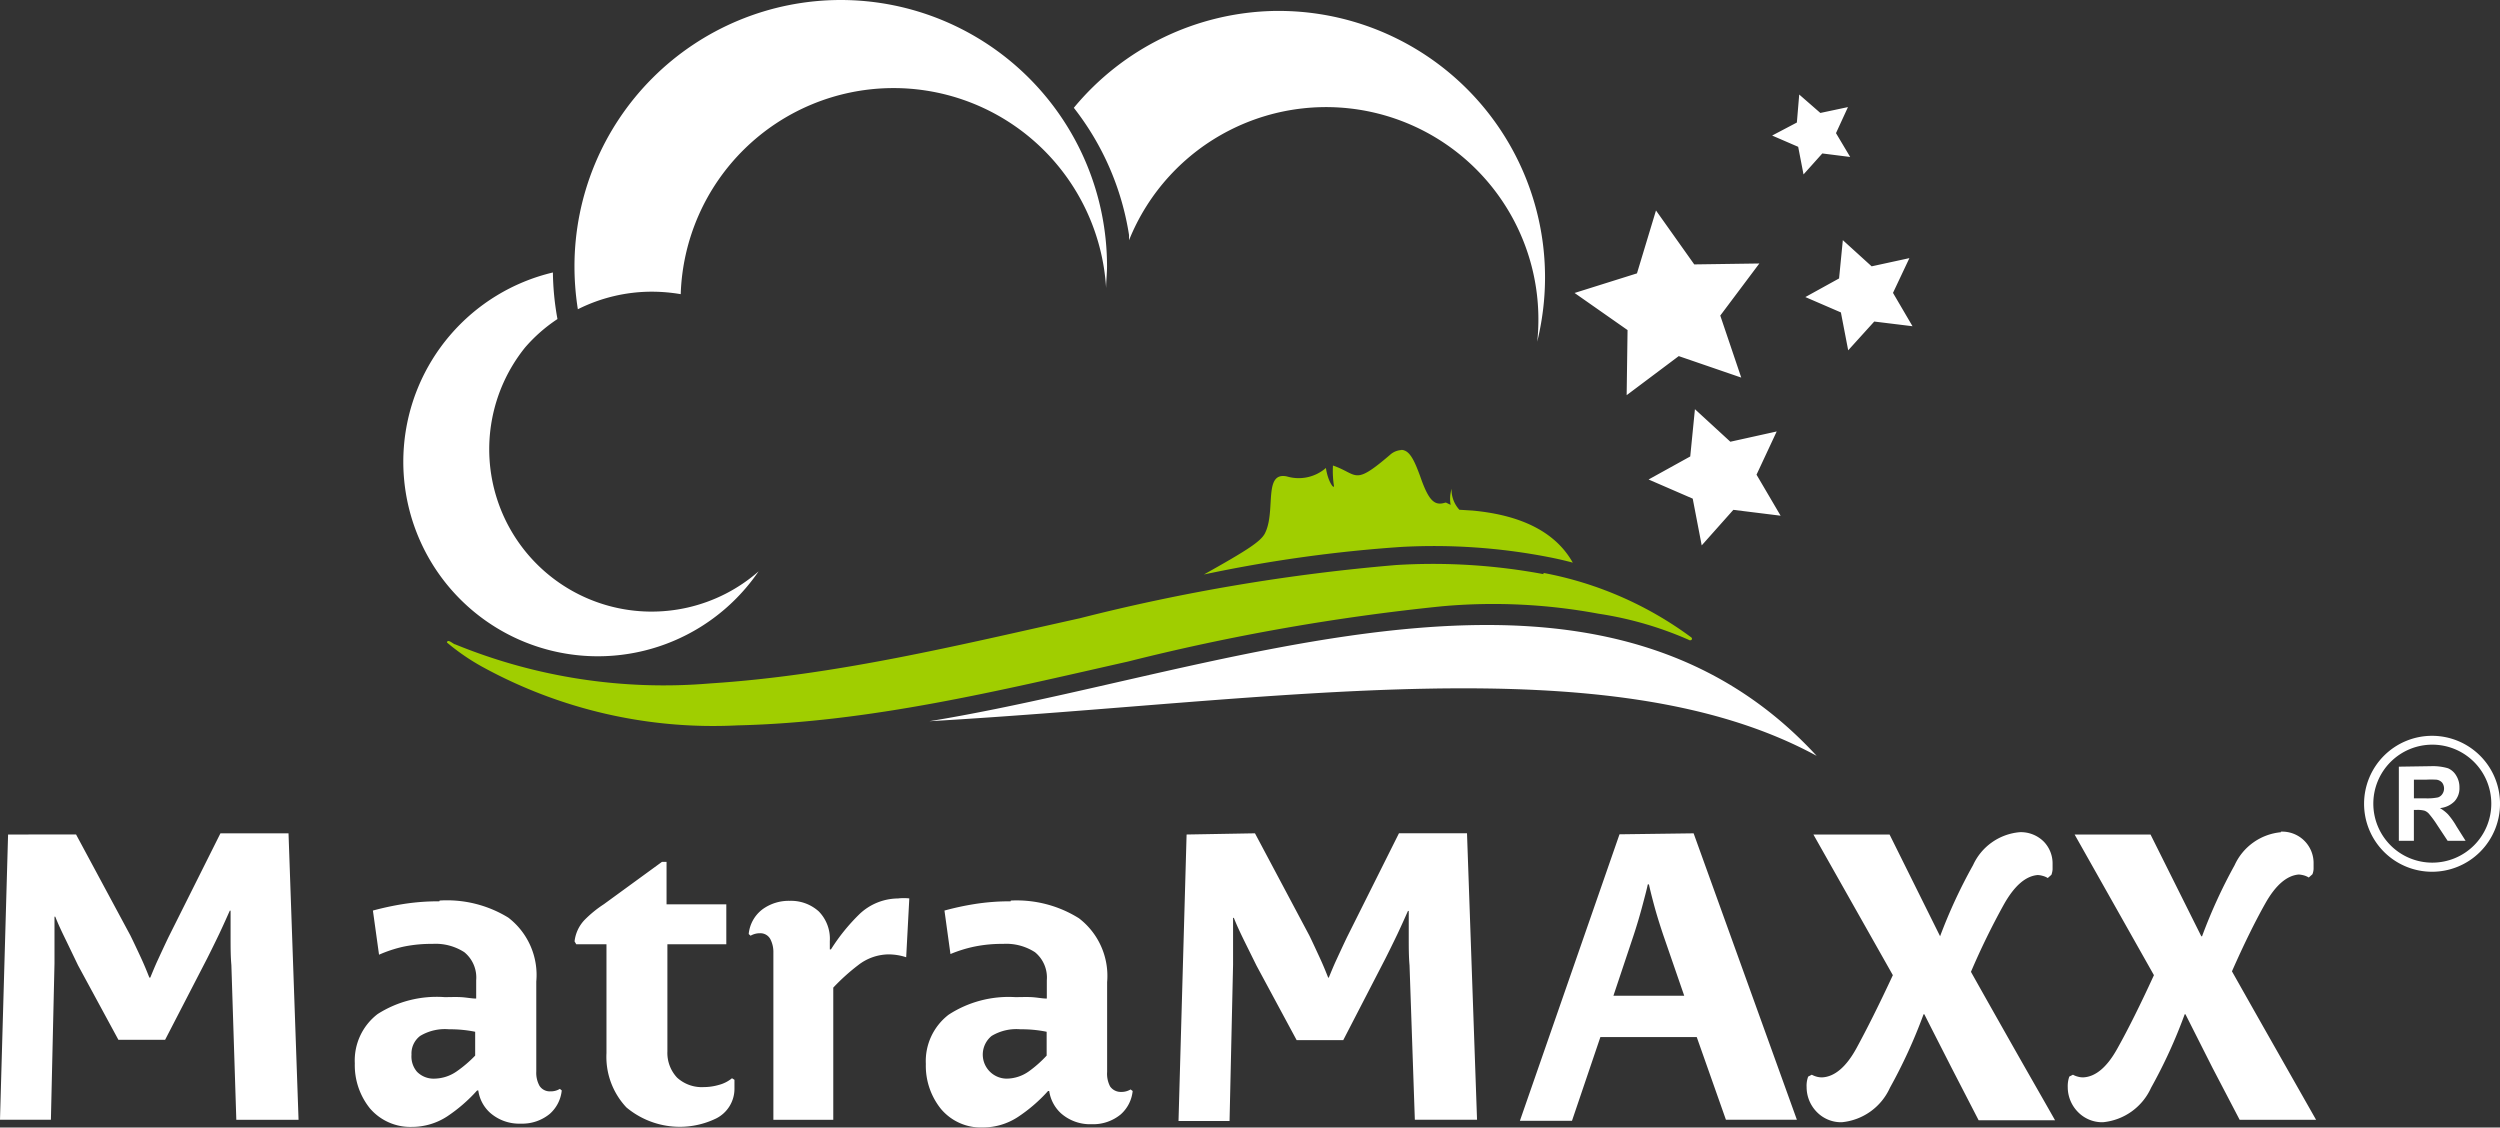 <svg height="60" viewBox="0 0 133.036 60" width="133.036" xmlns="http://www.w3.org/2000/svg"><rect x="0" y="0" width="133.036" height="60" fill="#333333" stroke="none"/><path d="m92.679 43.786a19.138 19.138 0 0 1 7.823 3.4c.166.09.042.256-.111.152a18.937 18.937 0 0 0 -4.791-1.383 30.564 30.564 0 0 0 -8.315-.395 116.841 116.841 0 0 0 -16.7 2.938c-6.846 1.545-13.747 3.236-20.787 3.4a25.548 25.548 0 0 1 -13.56-3.1 11.675 11.675 0 0 1 -1.912-1.31c.042-.222.333.09.443.1a29.288 29.288 0 0 0 13.553 2.079c6.67-.428 13.17-2.022 19.678-3.467a103.331 103.331 0 0 1 16.837-2.834 32 32 0 0 1 7.844.485z" fill="#a0ce00" transform="translate(-10.543 -13.298)"/><path d="m102.971 34.55a.443.443 0 0 1 .166.035c.353.132.582.693.838 1.386.464 1.344.783 1.559 1.33 1.386h.042l.243.118a1.746 1.746 0 0 1 0-.631 2.221 2.221 0 0 1 .049-.229 1.58 1.58 0 0 0 .416 1.122l.693.042c2.772.256 4.483 1.247 5.342 2.772-.416-.111-.838-.208-1.261-.291a31.985 31.985 0 0 0 -7.837-.547 74.929 74.929 0 0 0 -10.532 1.468c2.307-1.289 2.986-1.739 3.229-2.155.631-1.164-.1-3.333 1.185-3.063a2.21 2.21 0 0 0 2.079-.45c.1.693.409 1.122.43.97a5.238 5.238 0 0 1 -.055-1.1c1.351.464 1.074 1.109 3.028-.561a.984.984 0 0 1 .617-.263z" fill="#a0ce00" transform="translate(-28.395 -10.61)"/><g fill="#fff"><path d="m54.251 0a14.177 14.177 0 0 0 -14.17 14.17 14.684 14.684 0 0 0 .18 2.287 8.779 8.779 0 0 1 3.95-.935 9.237 9.237 0 0 1 1.524.132 11.332 11.332 0 0 1 22.637-.326c0-.381.049-.769.049-1.157a14.177 14.177 0 0 0 -14.17-14.171zm23.074.582a14.2 14.2 0 0 0 -10.671 5.155 14.613 14.613 0 0 1 2.938 6.77v.277a11.3 11.3 0 0 1 21.722 5.4c.09-.374.166-.748.229-1.136a14.177 14.177 0 0 0 -13.817-16.466zm27.93 4.448-.125 1.49-1.316.693 1.386.6.284 1.469 1-1.116 1.483.187-.755-1.268.637-1.386-1.469.312zm-7.622 6.17-1.012 3.347-3.321 1.043 2.82 1.975-.048 3.464 2.772-2.079 3.326 1.143-1.116-3.3 2.079-2.772-3.464.049zm9.943 1.58-.2 2.037-1.795.991 1.892.818.388 2.016 1.386-1.531 2.037.249-1.039-1.774.873-1.85-2.009.437zm-68.645 1.72a10.352 10.352 0 1 0 10.3 16.754c.229-.27.45-.561.651-.852a8.64 8.64 0 0 1 -12.438-11.9 8.315 8.315 0 0 1 1.732-1.524 14.737 14.737 0 0 1 -.243-2.481zm60.774 7.275-.249 2.515-2.217 1.226 2.349 1.019.478 2.488 1.684-1.892 2.515.312-1.282-2.183 1.074-2.3-2.467.547zm-11.065 11.484c-9.652 0-20.357 3.6-29.677 5.121 18.549-1.074 36.2-4.157 47.221 1.843-4.83-5.246-10.941-6.964-17.544-6.964z" transform="translate(-9.511)"/><path d="m185.184 56.51a3.617 3.617 0 1 0 3.61 3.61 3.617 3.617 0 0 0 -3.61-3.61zm0 .471a3.139 3.139 0 1 1 -3.132 3.139 3.139 3.139 0 0 1 3.132-3.139zm-1.774 1.171v3.943h.8v-1.642h.159a1.435 1.435 0 0 1 .409.042.589.589 0 0 1 .236.166 5.352 5.352 0 0 1 .423.575l.568.859h.956l-.485-.769a3.941 3.941 0 0 0 -.45-.637 2 2 0 0 0 -.43-.333 1.247 1.247 0 0 0 .783-.367 1.025 1.025 0 0 0 .256-.728 1.164 1.164 0 0 0 -.166-.624.936.936 0 0 0 -.443-.4 2.862 2.862 0 0 0 -.915-.111zm.8.693h.624a5.05 5.05 0 0 1 .582 0 .485.485 0 0 1 .3.159.527.527 0 0 1 0 .617.443.443 0 0 1 -.222.166 2.9 2.9 0 0 1 -.693.049h-.589v-1.019z" transform="translate(-55.757 -17.354)"/><path d="m107.461 63.9a3.014 3.014 0 0 0 -2.467 1.753 27.611 27.611 0 0 0 -1.753 3.783l-2.688-5.412h-4.053l4.227 7.483c-.734 1.58-1.386 2.876-1.933 3.88s-1.171 1.531-1.836 1.559a1 1 0 0 1 -.3-.042 1.067 1.067 0 0 1 -.243-.1l-.194.1a1.385 1.385 0 0 0 -.083.561 1.885 1.885 0 0 0 .52 1.3 1.8 1.8 0 0 0 1.351.568 3.139 3.139 0 0 0 2.564-1.836 27.716 27.716 0 0 0 1.788-3.908h.042c.471.935.956 1.878 1.434 2.82l1.455 2.82h4.067c-.741-1.31-1.5-2.626-2.245-3.943s-1.49-2.633-2.231-3.956a39.012 39.012 0 0 1 1.76-3.6c.561-.991 1.157-1.5 1.795-1.552a1.22 1.22 0 0 1 .277.049.956.956 0 0 1 .256.111l.194-.173a1.074 1.074 0 0 0 .062-.284v-.284a1.67 1.67 0 0 0 -.457-1.185 1.725 1.725 0 0 0 -1.31-.513zm13.92 0a3.014 3.014 0 0 0 -2.467 1.753 27.623 27.623 0 0 0 -1.732 3.783h-.042l-2.7-5.412h-4.04l4.22 7.483q-1.088 2.37-1.933 3.88c-.554 1.012-1.171 1.531-1.836 1.559a.984.984 0 0 1 -.291-.042 1 1 0 0 1 -.249-.1l-.194.1a1.545 1.545 0 0 0 -.083.561 1.885 1.885 0 0 0 .52 1.3 1.8 1.8 0 0 0 1.351.568 3.139 3.139 0 0 0 2.564-1.836 26.983 26.983 0 0 0 1.788-3.908h.042l1.434 2.841 1.448 2.772h4.067l-2.238-3.943q-1.122-1.975-2.238-3.956.935-2.12 1.767-3.6c.554-.991 1.157-1.5 1.788-1.552a1.386 1.386 0 0 1 .284.049 1.011 1.011 0 0 1 .249.111l.194-.173a.859.859 0 0 0 .062-.284v-.284a1.67 1.67 0 0 0 -1.746-1.7zm-35.2.111-5.3 15.244h2.772l1.511-4.455h5.127l1.553 4.4h3.776l-5.495-15.241zm-85.751.011-.43 15.178h2.709l.191-8.312v-2.494h.042c.139.36.333.776.568 1.254l.644 1.337 2.148 3.963h2.484l2.238-4.331q.291-.575.644-1.31c.236-.5.416-.908.561-1.233h.042v1.386c0 .554 0 1.039.042 1.511l.263 8.232h3.312l-.534-15.244h-3.623l-2.772 5.541c-.215.45-.4.852-.561 1.2s-.3.693-.4.935h-.05c-.125-.319-.277-.693-.471-1.109s-.374-.8-.54-1.136l-2.889-5.37zm62.714 0-.43 15.244h2.716l.187-8.315v-2.495h.042c.139.36.333.776.568 1.254l.638 1.29 2.135 3.963h2.481l2.238-4.331q.291-.575.644-1.31c.236-.5.416-.908.561-1.233h.042v1.386c0 .554 0 1.039.042 1.511l.282 8.214h3.31l-.534-15.244h-3.621l-2.772 5.544c-.215.45-.4.852-.561 1.2s-.3.693-.4.935h-.035c-.125-.319-.277-.693-.471-1.109s-.367-.8-.534-1.136l-2.889-5.432zm-27.917 1.455-3.1 2.259a6.111 6.111 0 0 0 -1.039.852 1.968 1.968 0 0 0 -.513 1.122l.09.152h1.608v5.793a3.929 3.929 0 0 0 1.06 2.889 4.428 4.428 0 0 0 4.774.589 1.767 1.767 0 0 0 .977-1.58v-.478l-.132-.083a1.808 1.808 0 0 1 -.693.353 2.9 2.9 0 0 1 -.811.118 1.947 1.947 0 0 1 -1.42-.506 1.926 1.926 0 0 1 -.513-1.386v-5.708h3.135v-2.127h-3.18v-2.259zm52.459 1.2h.062c.055.256.146.631.277 1.116s.291 1 .478 1.559l1.122 3.25h-3.768l1.074-3.215c.18-.547.333-1.067.464-1.559s.236-.882.291-1.153zm-39.876.748a3.007 3.007 0 0 0 -2.079.838 10.248 10.248 0 0 0 -1.511 1.871h-.062v-.434a2.079 2.079 0 0 0 -.589-1.587 2.2 2.2 0 0 0 -1.552-.561 2.363 2.363 0 0 0 -1.441.45 1.871 1.871 0 0 0 -.734 1.316l.1.09a.977.977 0 0 1 .5-.132.6.6 0 0 1 .561.333 1.483 1.483 0 0 1 .152.693v8.9h3.187v-7.032a10.83 10.83 0 0 1 1.33-1.2 2.675 2.675 0 0 1 1.559-.568 2.993 2.993 0 0 1 .991.152l.166-3.132a2.729 2.729 0 0 0 -.582 0zm-24.432.152a11.96 11.96 0 0 0 -1.926.146 15.339 15.339 0 0 0 -1.608.346l.326 2.349a7.054 7.054 0 0 1 1.31-.43 7.345 7.345 0 0 1 1.538-.146 2.813 2.813 0 0 1 1.691.443 1.739 1.739 0 0 1 .631 1.49v.977c-.249 0-.527-.062-.825-.076s-.575 0-.852 0a5.841 5.841 0 0 0 -3.568.9 3.111 3.111 0 0 0 -1.214 2.624 3.659 3.659 0 0 0 .8 2.39 2.827 2.827 0 0 0 2.238.991 3.423 3.423 0 0 0 1.871-.554 8.315 8.315 0 0 0 1.6-1.386h.062a1.954 1.954 0 0 0 .624 1.185 2.342 2.342 0 0 0 1.635.582 2.307 2.307 0 0 0 1.545-.52 1.919 1.919 0 0 0 .637-1.247l-.1-.083a.922.922 0 0 1 -.5.132.651.651 0 0 1 -.582-.291 1.434 1.434 0 0 1 -.173-.769v-4.786a3.847 3.847 0 0 0 -1.49-3.4 6.236 6.236 0 0 0 -3.652-.908zm30.4 0a11.877 11.877 0 0 0 -1.919.146 14.809 14.809 0 0 0 -1.6.346l.319 2.314a7.13 7.13 0 0 1 1.268-.395 7.345 7.345 0 0 1 1.538-.146 2.813 2.813 0 0 1 1.691.443 1.739 1.739 0 0 1 .631 1.49v.977c-.249 0-.527-.062-.818-.076s-.582 0-.859 0a5.855 5.855 0 0 0 -3.548.935 3.111 3.111 0 0 0 -1.213 2.619 3.658 3.658 0 0 0 .8 2.39 2.772 2.772 0 0 0 2.231.991 3.4 3.4 0 0 0 1.864-.554 8.314 8.314 0 0 0 1.608-1.386h.062a2 2 0 0 0 .624 1.185 2.342 2.342 0 0 0 1.635.582 2.307 2.307 0 0 0 1.545-.52 1.919 1.919 0 0 0 .637-1.247l-.111-.083a.935.935 0 0 1 -.5.132.693.693 0 0 1 -.589-.291 1.441 1.441 0 0 1 -.159-.769v-4.781a3.862 3.862 0 0 0 -1.5-3.4 6.236 6.236 0 0 0 -3.624-.942zm-29.878 6.81a6.631 6.631 0 0 1 1.386.132v1.268a6.549 6.549 0 0 1 -.991.845 2.127 2.127 0 0 1 -1.178.381 1.233 1.233 0 0 1 -.928-.367 1.247 1.247 0 0 1 -.291-.908 1.171 1.171 0 0 1 .464-1 2.557 2.557 0 0 1 1.538-.351zm30.411 0a6.631 6.631 0 0 1 1.386.132v1.268a6.271 6.271 0 0 1 -.956.845 2.079 2.079 0 0 1 -1.171.381 1.28 1.28 0 0 1 -.8-2.273 2.557 2.557 0 0 1 1.539-.353z" transform="translate(0 -19.614)"/></g></svg>